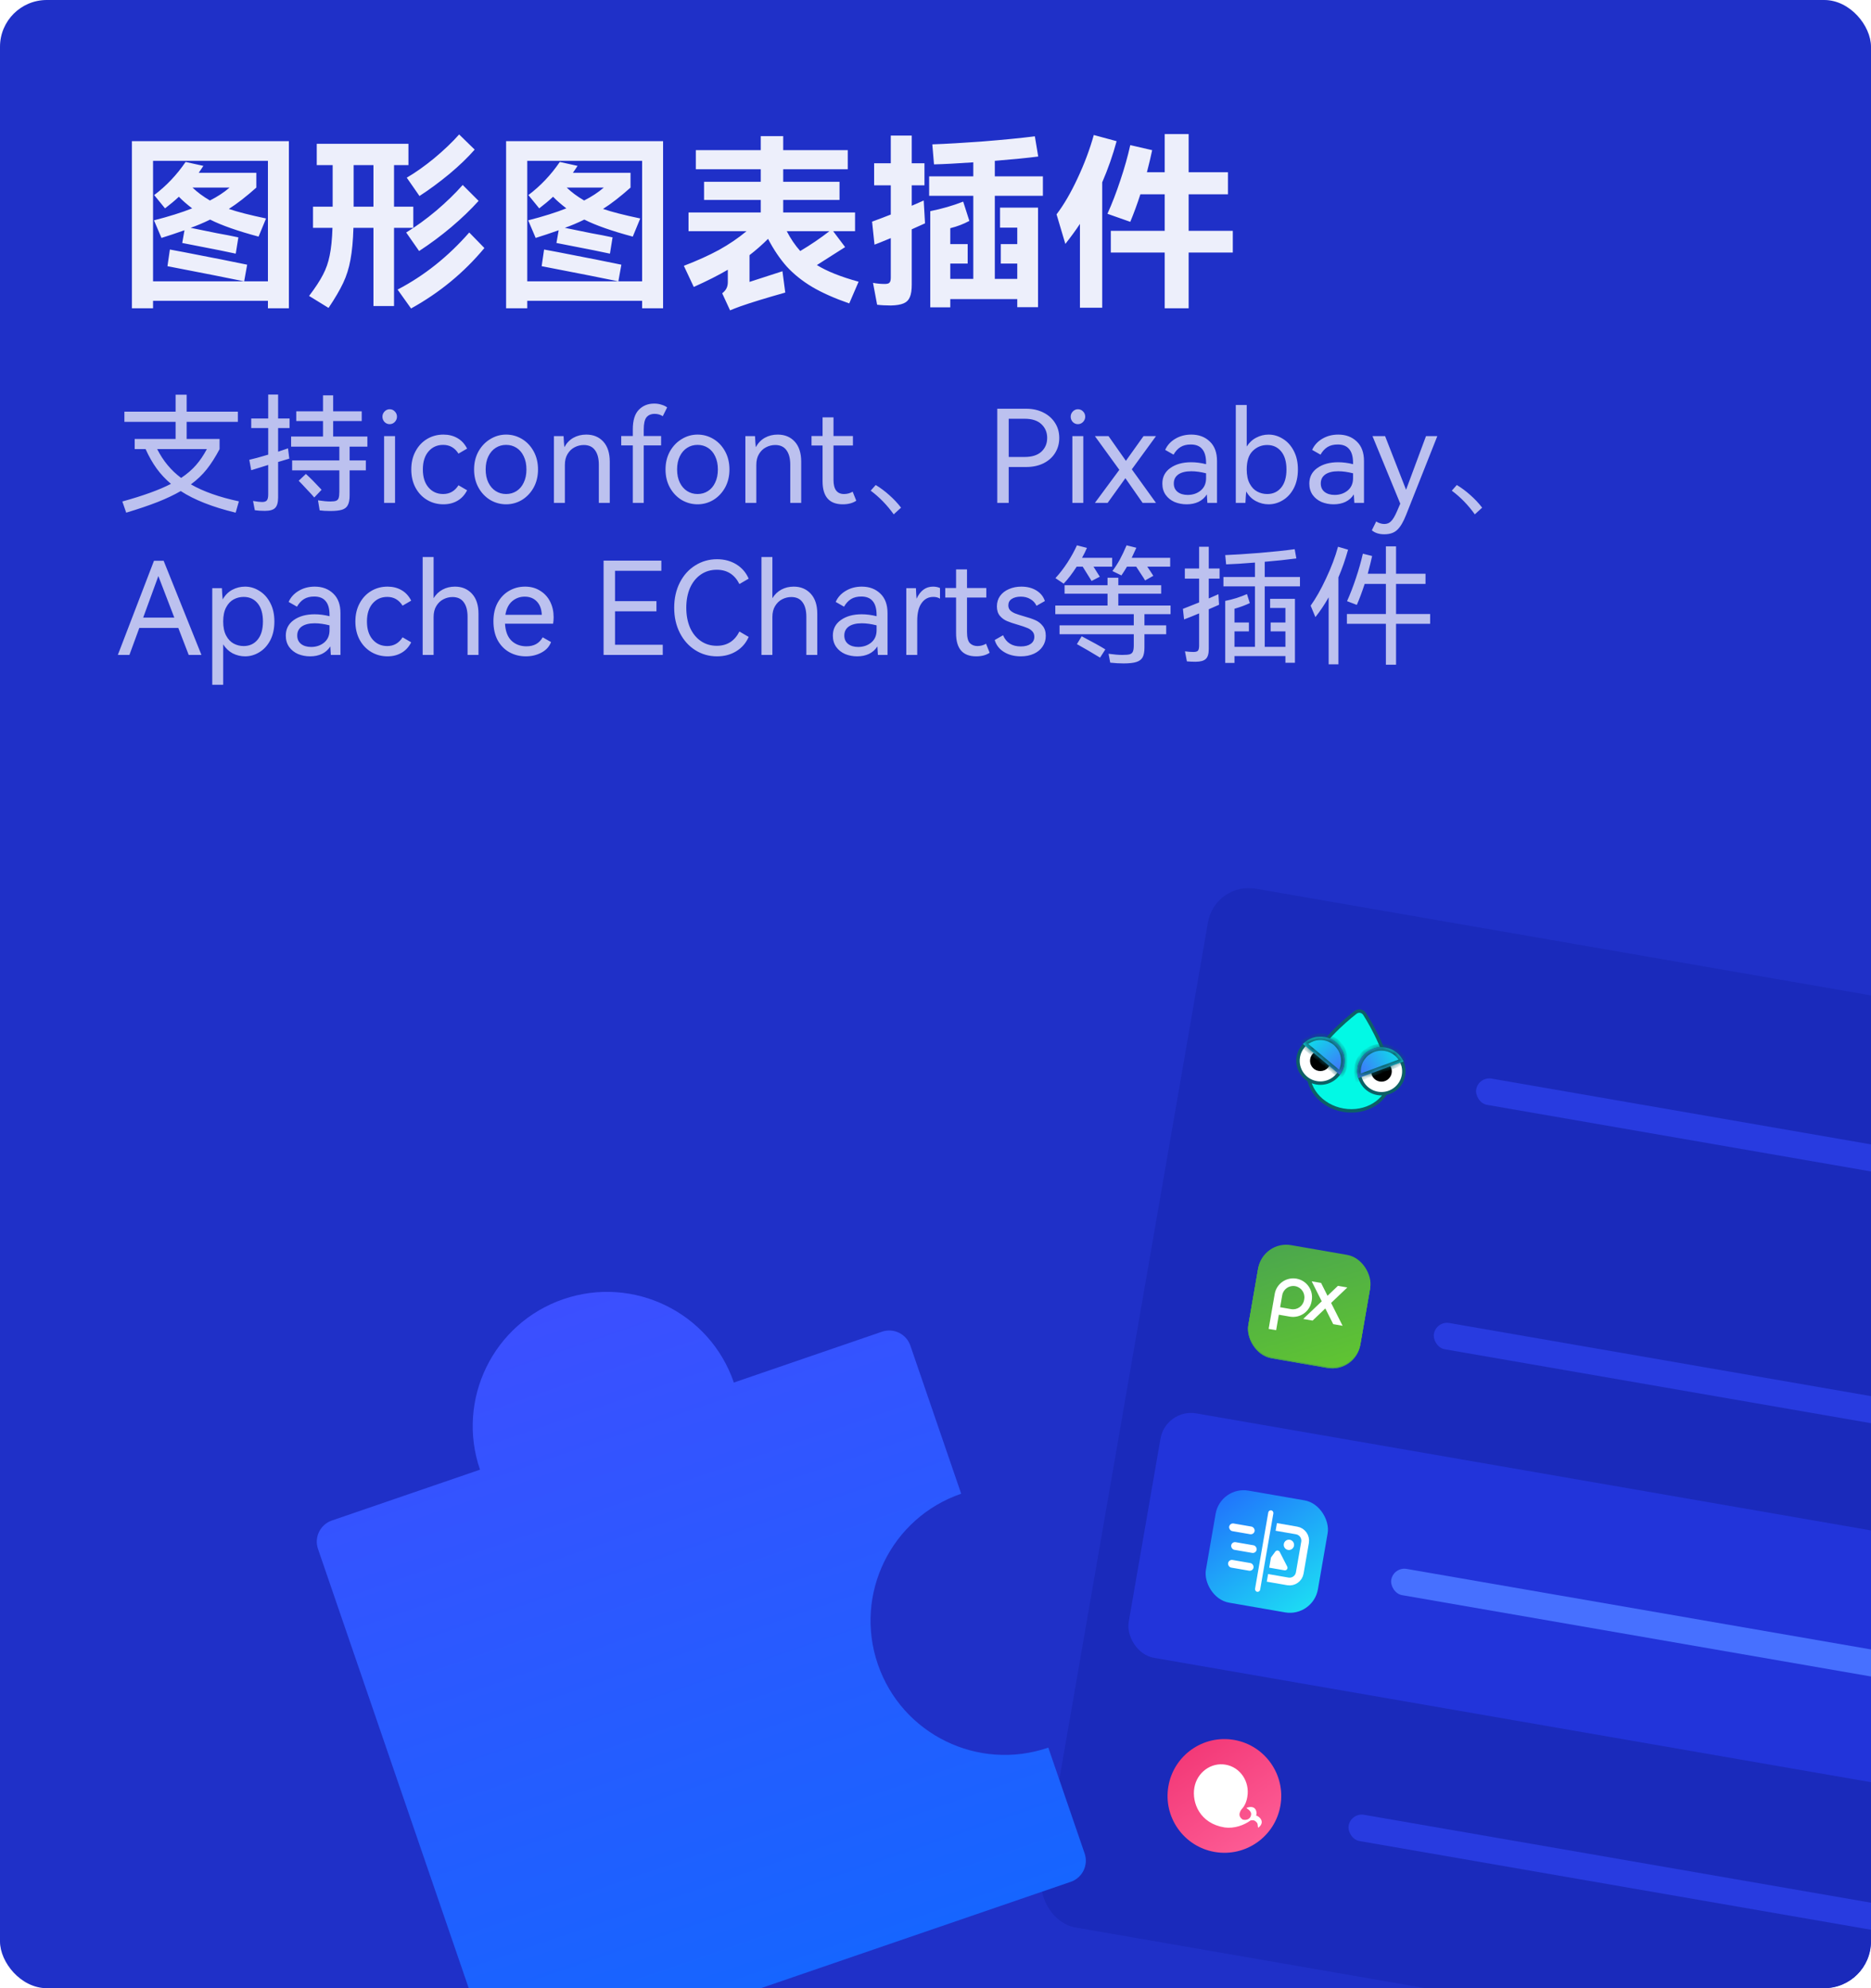 <svg width="320" height="340" viewBox="0 0 320 340" fill="none" xmlns="http://www.w3.org/2000/svg">
<g clip-path="url(#clip0_3707_108105)">
<rect width="320" height="340" rx="8" fill="#1F30C8"/>
<path d="M22.56 52.72V24.144H49.408V52.72H45.824V51.44H26.176V52.72H22.56ZM26.176 48.112H45.824V27.504H26.176V48.112ZM39.136 35.728C40.629 36.24 42.752 36.784 45.504 37.36L44.224 40.464C40.64 39.504 37.877 38.533 35.936 37.552C34.805 38.107 33.696 38.576 32.608 38.96C33.12 39.067 34.635 39.376 37.152 39.888C38.368 40.101 39.573 40.336 40.768 40.592L40.32 43.376C39.403 43.163 36.683 42.619 32.16 41.744L31.168 41.552L31.552 39.376C30.101 39.888 28.789 40.325 27.616 40.688L26.336 37.68C28.917 37.019 31.093 36.336 32.864 35.632C31.947 34.928 31.189 34.267 30.592 33.648C29.909 34.288 29.12 34.949 28.224 35.632L26.368 33.36C28.437 31.803 30.229 29.915 31.744 27.696L34.784 28.368C34.613 28.624 34.464 28.848 34.336 29.04C34.208 29.232 34.091 29.403 33.984 29.552H43.84V32.08C42.091 33.637 40.523 34.853 39.136 35.728ZM32.928 32.08C33.717 32.848 34.709 33.584 35.904 34.288C37.205 33.627 38.325 32.891 39.264 32.08H32.928ZM29.056 42.672L31.456 43.12C36.853 44.165 40.459 44.88 42.272 45.264L41.76 48.112C39.413 47.621 35.04 46.757 28.64 45.52L29.056 42.672ZM69.568 30.384C71.04 29.531 72.608 28.421 74.272 27.056C75.936 25.669 77.355 24.315 78.528 22.992L81.184 25.584C80.011 26.928 78.571 28.315 76.864 29.744C75.157 31.152 73.451 32.411 71.744 33.52L69.568 30.384ZM70.688 38.96H67.392V52.336H63.872V38.96H60.448C60.384 41.157 60.213 42.981 59.936 44.432C59.68 45.861 59.264 47.184 58.688 48.4C58.112 49.616 57.28 51.035 56.192 52.656L52.864 50.608C53.931 49.2 54.72 47.995 55.232 46.992C55.765 45.989 56.149 44.891 56.384 43.696C56.64 42.48 56.8 40.901 56.864 38.96H53.536V35.344H56.896V28.24H54.176V24.592H69.856V28.24H67.392V35.344H70.688V38.96ZM60.48 28.24V35.344H63.872V28.24H60.48ZM69.472 39.76C71.179 38.715 72.896 37.467 74.624 36.016C76.352 34.544 77.856 33.083 79.136 31.632L81.856 34.352C80.491 35.867 78.923 37.371 77.152 38.864C75.403 40.336 73.579 41.691 71.68 42.928L69.472 39.76ZM82.848 42.416C79.349 46.619 75.168 50.064 70.304 52.752L68 49.52C72.544 47.152 76.629 43.899 80.256 39.76L82.848 42.416ZM86.56 52.72V24.144H113.408V52.72H109.824V51.44H90.176V52.72H86.56ZM90.176 48.112H109.824V27.504H90.176V48.112ZM103.136 35.728C104.629 36.24 106.752 36.784 109.504 37.36L108.224 40.464C104.64 39.504 101.877 38.533 99.936 37.552C98.805 38.107 97.696 38.576 96.608 38.96C97.12 39.067 98.635 39.376 101.152 39.888C102.368 40.101 103.573 40.336 104.768 40.592L104.32 43.376C103.403 43.163 100.683 42.619 96.16 41.744L95.168 41.552L95.552 39.376C94.101 39.888 92.789 40.325 91.616 40.688L90.336 37.68C92.917 37.019 95.093 36.336 96.864 35.632C95.947 34.928 95.189 34.267 94.592 33.648C93.909 34.288 93.12 34.949 92.224 35.632L90.368 33.36C92.437 31.803 94.229 29.915 95.744 27.696L98.784 28.368C98.613 28.624 98.464 28.848 98.336 29.04C98.208 29.232 98.091 29.403 97.984 29.552H107.84V32.08C106.091 33.637 104.523 34.853 103.136 35.728ZM96.928 32.08C97.717 32.848 98.709 33.584 99.904 34.288C101.205 33.627 102.325 32.891 103.264 32.08H96.928ZM93.056 42.672L95.456 43.12C100.853 44.165 104.459 44.88 106.272 45.264L105.76 48.112C103.413 47.621 99.04 46.757 92.64 45.52L93.056 42.672ZM139.712 45.328C141.44 46.395 143.819 47.344 146.848 48.176L145.248 51.888C142.731 51.013 140.619 50.075 138.912 49.072C137.205 48.048 135.755 46.885 134.56 45.584C133.387 44.261 132.32 42.683 131.36 40.848C130.379 41.829 129.323 42.757 128.192 43.632V48.208L133.824 46.384L134.304 50.032C130.976 50.971 128.405 51.76 126.592 52.4C125.952 52.635 125.376 52.859 124.864 53.072L123.52 50.16C123.883 49.861 124.128 49.573 124.256 49.296C124.405 48.997 124.48 48.645 124.48 48.24V46.128C122.88 47.067 120.939 48.048 118.656 49.072L116.96 45.456C119.243 44.581 121.248 43.675 122.976 42.736C124.704 41.776 126.272 40.709 127.68 39.536H117.76V36.336H130.112V34.192H120.416V31.088H130.112V28.944H119.008V25.68H130.112V23.28H133.952V25.68H144.992V28.944H133.952V31.088H143.584V34.192H133.952V36.336H146.24V39.536H142.496L144.544 42.256L143.584 42.864C141.216 44.379 139.925 45.2 139.712 45.328ZM134.56 39.536C135.221 40.816 135.989 41.947 136.864 42.928C138.656 41.861 140.32 40.731 141.856 39.536H134.56ZM158.208 38.192L155.936 39.216V48.688C155.936 49.605 155.829 50.309 155.616 50.8C155.403 51.312 155.04 51.675 154.528 51.888C154.016 52.101 153.301 52.219 152.384 52.24C151.488 52.24 150.699 52.197 150.016 52.112L149.312 48.368C149.952 48.496 150.624 48.56 151.328 48.56C151.733 48.56 152 48.485 152.128 48.336C152.277 48.187 152.352 47.899 152.352 47.472V40.72C150.859 41.339 149.931 41.712 149.568 41.84L149.152 37.904C150.432 37.435 151.499 37.029 152.352 36.688V31.696H149.504V27.92H152.352V23.184H155.936V27.92H158.112V31.696H155.936V35.184L156.608 34.896L157.984 34.288L158.208 38.192ZM170.144 47.696H173.984V45.072H171.168V41.744H173.984V38.928H171.04V35.504H177.536V52.528H173.984V51.152H162.528V52.56H159.104V36.112C161.109 35.707 162.987 35.163 164.736 34.48L165.792 37.776C164.811 38.309 163.723 38.725 162.528 39.024V41.744H165.504V45.072H162.528V47.696H166.464V33.488H158.912V30.16H166.464V27.76C163.733 27.952 161.493 28.069 159.744 28.112L159.456 24.688C161.845 24.603 164.768 24.432 168.224 24.176C171.68 23.899 174.603 23.611 176.992 23.312L177.568 26.768C175.755 27.003 173.28 27.248 170.144 27.504V30.16H178.368V33.488H170.144V47.696ZM210.848 39.472V43.184H203.296V52.72H199.2V43.184H189.984V39.472H199.2V33.232H195.04C194.485 34.939 193.909 36.507 193.312 37.936L189.408 36.56C190.197 34.811 190.933 32.901 191.616 30.832C192.32 28.741 192.885 26.736 193.312 24.816L197.056 25.68C196.843 26.704 196.544 27.963 196.16 29.456H199.2V22.928H203.296V29.456H210.016V33.232H203.296V39.472H210.848ZM190.976 24.144C190.336 26.512 189.515 28.859 188.512 31.184V52.624H184.704V38.288C184 39.355 183.168 40.496 182.208 41.712L180.704 36.656C181.941 35.035 183.136 32.987 184.288 30.512C185.461 28.016 186.389 25.541 187.072 23.088L190.976 24.144Z" fill="white" fill-opacity="0.92"/>
<path d="M40.306 87.672C36.361 86.719 33.229 85.487 30.912 83.976C29.797 84.621 28.485 85.245 26.974 85.846C25.478 86.433 23.681 87.041 21.584 87.672L20.924 85.758C24.488 84.775 27.26 83.771 29.24 82.744C28.301 81.952 27.48 81.072 26.776 80.104C26.072 79.121 25.449 78.021 24.906 76.804H23.036V75.066H30.032V72.14H21.276V70.402H30.032V67.498H31.924V70.402H40.68V72.14H31.924V75.066H37.556V76.804C36.852 78.139 36.119 79.29 35.356 80.258C34.593 81.211 33.691 82.069 32.65 82.832C34.762 84.049 37.497 85.017 40.856 85.736L40.306 87.672ZM26.886 76.804C27.898 78.813 29.262 80.456 30.978 81.732C31.99 81.057 32.841 80.324 33.53 79.532C34.219 78.74 34.835 77.831 35.378 76.804H26.886ZM47.566 67.476V71.568H49.524V73.196H47.566V77.244L49.26 76.672L49.48 78.432L47.566 79.004V85.076C47.566 85.927 47.397 86.521 47.06 86.858C46.737 87.195 46.151 87.364 45.3 87.364C44.64 87.364 44.068 87.327 43.584 87.254L43.276 85.67C43.951 85.787 44.464 85.846 44.816 85.846C45.212 85.846 45.483 85.758 45.63 85.582C45.791 85.391 45.872 85.054 45.872 84.57V79.51C44.801 79.833 43.833 80.133 42.968 80.412L42.638 78.63C43.371 78.469 44.449 78.175 45.872 77.75V73.196H42.968V71.568H45.872V67.476H47.566ZM62.834 76.386H59.798V78.74H62.57V80.434H59.798V84.702C59.798 85.435 59.695 85.993 59.49 86.374C59.299 86.755 58.969 87.019 58.5 87.166C58.031 87.313 57.349 87.386 56.454 87.386C55.765 87.386 55.171 87.349 54.672 87.276L54.386 85.56C55.237 85.692 55.948 85.758 56.52 85.758C56.975 85.758 57.305 85.714 57.51 85.626C57.73 85.523 57.869 85.362 57.928 85.142C58.001 84.907 58.038 84.555 58.038 84.086V80.434H49.964V78.74H58.038V76.386H49.788V74.648H55.244V72.008H50.668V70.336H55.244V67.608H56.982V70.336H61.866V72.008H56.982V74.648H62.834V76.386ZM52.318 81.05C53.022 81.681 53.917 82.583 55.002 83.756L53.748 85.076C53.455 84.724 53.081 84.313 52.626 83.844C52.186 83.36 51.885 83.037 51.724 82.876C51.416 82.568 51.203 82.348 51.086 82.216L52.318 81.05ZM66.64 72.536C66.303 72.536 66.009 72.411 65.76 72.162C65.525 71.898 65.408 71.597 65.408 71.26C65.408 70.923 65.525 70.629 65.76 70.38C66.009 70.116 66.303 69.984 66.64 69.984C66.992 69.984 67.285 70.109 67.52 70.358C67.769 70.607 67.894 70.908 67.894 71.26C67.894 71.597 67.769 71.898 67.52 72.162C67.271 72.411 66.977 72.536 66.64 72.536ZM67.564 86H65.694V74.582H67.564V86ZM75.797 84.482C76.911 84.482 77.784 83.983 78.415 82.986L79.889 83.844C79.478 84.651 78.921 85.252 78.217 85.648C77.527 86.044 76.735 86.242 75.841 86.242C74.814 86.242 73.883 85.993 73.047 85.494C72.211 84.995 71.551 84.299 71.067 83.404C70.583 82.495 70.341 81.453 70.341 80.28C70.341 79.107 70.583 78.073 71.067 77.178C71.551 76.269 72.211 75.565 73.047 75.066C73.883 74.567 74.814 74.318 75.841 74.318C76.735 74.318 77.527 74.516 78.217 74.912C78.921 75.308 79.478 75.909 79.889 76.716L78.415 77.574C77.784 76.577 76.911 76.078 75.797 76.078C74.77 76.078 73.934 76.452 73.289 77.2C72.643 77.948 72.321 78.975 72.321 80.28C72.321 81.585 72.643 82.612 73.289 83.36C73.934 84.108 74.77 84.482 75.797 84.482ZM81.083 80.28C81.083 79.136 81.332 78.109 81.831 77.2C82.344 76.291 83.019 75.587 83.855 75.088C84.691 74.575 85.593 74.318 86.561 74.318C87.529 74.318 88.431 74.567 89.267 75.066C90.103 75.565 90.77 76.269 91.269 77.178C91.767 78.087 92.017 79.121 92.017 80.28C92.017 81.439 91.767 82.473 91.269 83.382C90.77 84.277 90.103 84.981 89.267 85.494C88.431 85.993 87.529 86.242 86.561 86.242C85.593 86.242 84.683 85.993 83.833 85.494C82.997 84.981 82.329 84.277 81.831 83.382C81.332 82.473 81.083 81.439 81.083 80.28ZM83.063 80.28C83.063 81.145 83.217 81.893 83.525 82.524C83.833 83.155 84.251 83.639 84.779 83.976C85.307 84.313 85.901 84.482 86.561 84.482C87.221 84.482 87.815 84.313 88.343 83.976C88.871 83.639 89.281 83.155 89.575 82.524C89.883 81.893 90.037 81.145 90.037 80.28C90.037 79.415 89.883 78.667 89.575 78.036C89.281 77.405 88.871 76.921 88.343 76.584C87.815 76.247 87.221 76.078 86.561 76.078C85.901 76.078 85.307 76.247 84.779 76.584C84.251 76.921 83.833 77.405 83.525 78.036C83.217 78.667 83.063 79.415 83.063 80.28ZM100.263 74.318C101.48 74.318 102.456 74.721 103.189 75.528C103.922 76.335 104.289 77.479 104.289 78.96V86H102.419V79.488C102.419 78.403 102.199 77.567 101.759 76.98C101.334 76.393 100.696 76.1 99.845 76.1C99.287 76.1 98.76 76.232 98.261 76.496C97.777 76.745 97.381 77.127 97.073 77.64C96.765 78.139 96.611 78.762 96.611 79.51V86H94.741V74.582H96.391C96.42 75.315 96.464 75.946 96.523 76.474C96.904 75.77 97.418 75.235 98.063 74.868C98.723 74.501 99.456 74.318 100.263 74.318ZM111.969 70.776C111.353 70.776 110.883 70.974 110.561 71.37C110.253 71.766 110.099 72.463 110.099 73.46V74.56H113.069V76.166H110.099V86H108.229V76.166H106.249V74.56H108.229V73.416C108.229 71.891 108.573 70.776 109.263 70.072C109.952 69.368 110.825 69.016 111.881 69.016C112.35 69.016 112.775 69.082 113.157 69.214C113.553 69.331 113.868 69.485 114.103 69.676L113.355 71.172C112.944 70.908 112.482 70.776 111.969 70.776ZM113.825 80.28C113.825 79.136 114.074 78.109 114.573 77.2C115.086 76.291 115.761 75.587 116.597 75.088C117.433 74.575 118.335 74.318 119.303 74.318C120.271 74.318 121.173 74.567 122.009 75.066C122.845 75.565 123.512 76.269 124.011 77.178C124.51 78.087 124.759 79.121 124.759 80.28C124.759 81.439 124.51 82.473 124.011 83.382C123.512 84.277 122.845 84.981 122.009 85.494C121.173 85.993 120.271 86.242 119.303 86.242C118.335 86.242 117.426 85.993 116.575 85.494C115.739 84.981 115.072 84.277 114.573 83.382C114.074 82.473 113.825 81.439 113.825 80.28ZM115.805 80.28C115.805 81.145 115.959 81.893 116.267 82.524C116.575 83.155 116.993 83.639 117.521 83.976C118.049 84.313 118.643 84.482 119.303 84.482C119.963 84.482 120.557 84.313 121.085 83.976C121.613 83.639 122.024 83.155 122.317 82.524C122.625 81.893 122.779 81.145 122.779 80.28C122.779 79.415 122.625 78.667 122.317 78.036C122.024 77.405 121.613 76.921 121.085 76.584C120.557 76.247 119.963 76.078 119.303 76.078C118.643 76.078 118.049 76.247 117.521 76.584C116.993 76.921 116.575 77.405 116.267 78.036C115.959 78.667 115.805 79.415 115.805 80.28ZM133.005 74.318C134.222 74.318 135.198 74.721 135.931 75.528C136.664 76.335 137.031 77.479 137.031 78.96V86H135.161V79.488C135.161 78.403 134.941 77.567 134.501 76.98C134.076 76.393 133.438 76.1 132.587 76.1C132.03 76.1 131.502 76.232 131.003 76.496C130.519 76.745 130.123 77.127 129.815 77.64C129.507 78.139 129.353 78.762 129.353 79.51V86H127.483V74.582H129.133C129.162 75.315 129.206 75.946 129.265 76.474C129.646 75.77 130.16 75.235 130.805 74.868C131.465 74.501 132.198 74.318 133.005 74.318ZM146.449 85.626C145.847 86.037 145.077 86.242 144.139 86.242C141.836 86.242 140.685 84.929 140.685 82.304V76.188H138.793V74.56H140.685V71.37H142.555V74.56H145.877V76.188H142.555V82.084C142.555 83.683 143.156 84.482 144.359 84.482C144.887 84.482 145.378 84.35 145.833 84.086L146.449 85.626ZM149.774 82.942C150.581 83.426 151.358 84.005 152.106 84.68C152.854 85.34 153.522 86.051 154.108 86.814L152.854 87.958C151.71 86.359 150.398 85.01 148.916 83.91L149.774 82.942ZM175.514 69.896C176.6 69.896 177.568 70.109 178.418 70.534C179.284 70.959 179.958 71.553 180.442 72.316C180.926 73.064 181.168 73.922 181.168 74.89C181.168 75.858 180.926 76.723 180.442 77.486C179.973 78.234 179.306 78.821 178.44 79.246C177.59 79.657 176.614 79.862 175.514 79.862H172.522V86H170.564V69.896H175.514ZM175.272 78.146C176.504 78.146 177.45 77.845 178.11 77.244C178.77 76.628 179.1 75.843 179.1 74.89C179.1 73.937 178.77 73.152 178.11 72.536C177.45 71.92 176.504 71.612 175.272 71.612H172.522V78.146H175.272ZM184.353 72.536C184.016 72.536 183.722 72.411 183.473 72.162C183.238 71.898 183.121 71.597 183.121 71.26C183.121 70.923 183.238 70.629 183.473 70.38C183.722 70.116 184.016 69.984 184.353 69.984C184.705 69.984 184.998 70.109 185.233 70.358C185.482 70.607 185.607 70.908 185.607 71.26C185.607 71.597 185.482 71.898 185.233 72.162C184.984 72.411 184.69 72.536 184.353 72.536ZM185.277 86H183.407V74.582H185.277V86ZM192.564 78.806L195.578 74.582H197.712L193.576 80.258L197.712 86H195.424L192.476 81.776L189.44 86H187.262L191.442 80.346L187.262 74.582H189.594L192.564 78.806ZM203.748 74.318C205.039 74.318 206.095 74.714 206.916 75.506C207.738 76.283 208.148 77.398 208.148 78.85V86H206.498C206.454 85.252 206.425 84.768 206.41 84.548C206.058 85.105 205.582 85.531 204.98 85.824C204.394 86.103 203.719 86.242 202.956 86.242C202.223 86.242 201.534 86.11 200.888 85.846C200.258 85.567 199.752 85.164 199.37 84.636C198.989 84.093 198.798 83.448 198.798 82.7C198.798 81.571 199.253 80.683 200.162 80.038C201.086 79.378 202.274 79.048 203.726 79.048C204.548 79.048 205.398 79.158 206.278 79.378V79.18C206.278 78.109 206.058 77.317 205.618 76.804C205.193 76.276 204.54 76.012 203.66 76.012C202.956 76.012 202.37 76.159 201.9 76.452C201.431 76.745 201.035 77.178 200.712 77.75L199.282 76.936C199.634 76.144 200.206 75.513 200.998 75.044C201.805 74.56 202.722 74.318 203.748 74.318ZM206.278 80.94C205.354 80.705 204.511 80.588 203.748 80.588C202.795 80.588 202.054 80.771 201.526 81.138C201.013 81.505 200.756 82.018 200.756 82.678C200.756 83.294 200.976 83.778 201.416 84.13C201.856 84.467 202.428 84.636 203.132 84.636C203.998 84.636 204.738 84.387 205.354 83.888C205.97 83.375 206.278 82.671 206.278 81.776V80.94ZM216.968 74.318C217.833 74.318 218.647 74.56 219.41 75.044C220.187 75.513 220.811 76.203 221.28 77.112C221.749 78.007 221.984 79.063 221.984 80.28C221.984 81.512 221.749 82.583 221.28 83.492C220.811 84.387 220.187 85.069 219.41 85.538C218.647 86.007 217.833 86.242 216.968 86.242C216.205 86.242 215.479 86.059 214.79 85.692C214.101 85.325 213.551 84.775 213.14 84.042C213.081 84.673 213.037 85.325 213.008 86H211.358V69.258H213.228V76.364C213.653 75.689 214.196 75.183 214.856 74.846C215.516 74.494 216.22 74.318 216.968 74.318ZM216.726 84.482C217.723 84.482 218.523 84.115 219.124 83.382C219.725 82.649 220.026 81.615 220.026 80.28C220.026 78.96 219.725 77.933 219.124 77.2C218.523 76.467 217.723 76.1 216.726 76.1C215.773 76.1 214.951 76.437 214.262 77.112C213.573 77.787 213.228 78.843 213.228 80.28C213.228 81.263 213.397 82.069 213.734 82.7C214.071 83.331 214.504 83.785 215.032 84.064C215.56 84.343 216.125 84.482 216.726 84.482ZM228.885 74.318C230.176 74.318 231.232 74.714 232.053 75.506C232.874 76.283 233.285 77.398 233.285 78.85V86H231.635C231.591 85.252 231.562 84.768 231.547 84.548C231.195 85.105 230.718 85.531 230.117 85.824C229.53 86.103 228.856 86.242 228.093 86.242C227.36 86.242 226.67 86.11 226.025 85.846C225.394 85.567 224.888 85.164 224.507 84.636C224.126 84.093 223.935 83.448 223.935 82.7C223.935 81.571 224.39 80.683 225.299 80.038C226.223 79.378 227.411 79.048 228.863 79.048C229.684 79.048 230.535 79.158 231.415 79.378V79.18C231.415 78.109 231.195 77.317 230.755 76.804C230.33 76.276 229.677 76.012 228.797 76.012C228.093 76.012 227.506 76.159 227.037 76.452C226.568 76.745 226.172 77.178 225.849 77.75L224.419 76.936C224.771 76.144 225.343 75.513 226.135 75.044C226.942 74.56 227.858 74.318 228.885 74.318ZM231.415 80.94C230.491 80.705 229.648 80.588 228.885 80.588C227.932 80.588 227.191 80.771 226.663 81.138C226.15 81.505 225.893 82.018 225.893 82.678C225.893 83.294 226.113 83.778 226.553 84.13C226.993 84.467 227.565 84.636 228.269 84.636C229.134 84.636 229.875 84.387 230.491 83.888C231.107 83.375 231.415 82.671 231.415 81.776V80.94ZM243.891 74.582H245.827L240.481 88.068C240.012 89.256 239.513 90.099 238.985 90.598C238.457 91.111 237.717 91.368 236.763 91.368C235.869 91.368 235.157 91.141 234.629 90.686L235.377 89.168C235.539 89.3 235.744 89.403 235.993 89.476C236.257 89.564 236.514 89.608 236.763 89.608C237.218 89.608 237.599 89.454 237.907 89.146C238.23 88.838 238.575 88.259 238.941 87.408L239.491 86.132L234.739 74.582H236.895L240.481 83.756L243.891 74.582ZM249.161 82.942C249.968 83.426 250.745 84.005 251.493 84.68C252.241 85.34 252.908 86.051 253.495 86.814L252.241 87.958C251.097 86.359 249.784 85.01 248.303 83.91L249.161 82.942ZM27.986 95.896L34.454 112H32.276L30.494 107.38H23.828L22.134 112H20.154L26.336 95.896H27.986ZM29.812 105.62L27.084 98.514L24.488 105.62H29.812ZM41.913 100.318C42.779 100.318 43.593 100.56 44.355 101.044C45.133 101.513 45.756 102.203 46.225 103.112C46.695 104.007 46.929 105.063 46.929 106.28C46.929 107.512 46.695 108.583 46.225 109.492C45.756 110.387 45.133 111.069 44.355 111.538C43.593 112.007 42.779 112.242 41.913 112.242C41.18 112.242 40.476 112.073 39.801 111.736C39.141 111.384 38.599 110.871 38.173 110.196V117.104H36.303V100.582H37.953C37.983 101.315 38.027 101.961 38.085 102.518C38.496 101.785 39.039 101.235 39.713 100.868C40.403 100.501 41.136 100.318 41.913 100.318ZM41.671 110.482C42.669 110.482 43.468 110.115 44.069 109.382C44.671 108.649 44.971 107.615 44.971 106.28C44.971 104.945 44.671 103.911 44.069 103.178C43.468 102.445 42.669 102.078 41.671 102.078C41.07 102.078 40.505 102.217 39.977 102.496C39.449 102.775 39.017 103.229 38.679 103.86C38.342 104.491 38.173 105.297 38.173 106.28C38.173 107.263 38.342 108.069 38.679 108.7C39.017 109.331 39.449 109.785 39.977 110.064C40.505 110.343 41.07 110.482 41.671 110.482ZM53.83 100.318C55.121 100.318 56.177 100.714 56.998 101.506C57.82 102.283 58.23 103.398 58.23 104.85V112H56.58C56.536 111.252 56.507 110.768 56.492 110.548C56.14 111.105 55.664 111.531 55.062 111.824C54.476 112.103 53.801 112.242 53.038 112.242C52.305 112.242 51.616 112.11 50.97 111.846C50.34 111.567 49.834 111.164 49.452 110.636C49.071 110.093 48.88 109.448 48.88 108.7C48.88 107.571 49.335 106.683 50.244 106.038C51.168 105.378 52.356 105.048 53.808 105.048C54.63 105.048 55.48 105.158 56.36 105.378V105.18C56.36 104.109 56.14 103.317 55.7 102.804C55.275 102.276 54.622 102.012 53.742 102.012C53.038 102.012 52.452 102.159 51.982 102.452C51.513 102.745 51.117 103.178 50.794 103.75L49.364 102.936C49.716 102.144 50.288 101.513 51.08 101.044C51.887 100.56 52.804 100.318 53.83 100.318ZM56.36 106.94C55.436 106.705 54.593 106.588 53.83 106.588C52.877 106.588 52.136 106.771 51.608 107.138C51.095 107.505 50.838 108.018 50.838 108.678C50.838 109.294 51.058 109.778 51.498 110.13C51.938 110.467 52.51 110.636 53.214 110.636C54.08 110.636 54.82 110.387 55.436 109.888C56.052 109.375 56.36 108.671 56.36 107.776V106.94ZM66.236 110.482C67.351 110.482 68.223 109.983 68.854 108.986L70.328 109.844C69.917 110.651 69.36 111.252 68.656 111.648C67.967 112.044 67.175 112.242 66.28 112.242C65.253 112.242 64.322 111.993 63.486 111.494C62.65 110.995 61.99 110.299 61.506 109.404C61.022 108.495 60.78 107.453 60.78 106.28C60.78 105.107 61.022 104.073 61.506 103.178C61.99 102.269 62.65 101.565 63.486 101.066C64.322 100.567 65.253 100.318 66.28 100.318C67.175 100.318 67.967 100.516 68.656 100.912C69.36 101.308 69.917 101.909 70.328 102.716L68.854 103.574C68.223 102.577 67.351 102.078 66.236 102.078C65.209 102.078 64.373 102.452 63.728 103.2C63.083 103.948 62.76 104.975 62.76 106.28C62.76 107.585 63.083 108.612 63.728 109.36C64.373 110.108 65.209 110.482 66.236 110.482ZM77.812 100.318C79 100.318 79.968 100.721 80.716 101.528C81.464 102.335 81.838 103.479 81.838 104.96V112H79.968V105.488C79.968 104.403 79.748 103.567 79.308 102.98C78.882 102.393 78.244 102.1 77.394 102.1C76.836 102.1 76.308 102.232 75.81 102.496C75.326 102.745 74.93 103.127 74.622 103.64C74.314 104.139 74.16 104.762 74.16 105.51V112H72.29V95.258H74.16V102.298C74.556 101.653 75.069 101.161 75.7 100.824C76.33 100.487 77.034 100.318 77.812 100.318ZM89.803 100.318C90.786 100.318 91.644 100.553 92.377 101.022C93.125 101.477 93.697 102.1 94.093 102.892C94.489 103.684 94.687 104.564 94.687 105.532C94.687 105.943 94.658 106.317 94.599 106.654H86.371C86.445 107.959 86.819 108.935 87.493 109.58C88.168 110.211 89.019 110.526 90.045 110.526C91.321 110.526 92.245 110.013 92.817 108.986L94.247 109.8C93.954 110.577 93.404 111.179 92.597 111.604C91.805 112.029 90.918 112.242 89.935 112.242C88.909 112.242 87.97 112.007 87.119 111.538C86.283 111.069 85.616 110.387 85.117 109.492C84.633 108.583 84.391 107.497 84.391 106.236C84.391 105.019 84.633 103.963 85.117 103.068C85.616 102.173 86.276 101.491 87.097 101.022C87.919 100.553 88.821 100.318 89.803 100.318ZM89.737 102.034C88.916 102.034 88.197 102.298 87.581 102.826C86.98 103.354 86.599 104.124 86.437 105.136H92.663C92.619 104.153 92.333 103.391 91.805 102.848C91.277 102.305 90.588 102.034 89.737 102.034ZM112.274 104.542H105.19V110.262H113.352V112H103.232V95.874H113.11V97.612H105.19V102.804H112.274V104.542ZM122.591 110.438C124.351 110.438 125.642 109.624 126.463 107.996L128.047 108.92C127.592 109.961 126.888 110.775 125.935 111.362C124.982 111.949 123.882 112.242 122.635 112.242C121.271 112.242 120.032 111.89 118.917 111.186C117.802 110.482 116.922 109.499 116.277 108.238C115.632 106.977 115.309 105.539 115.309 103.926C115.309 102.313 115.632 100.875 116.277 99.614C116.922 98.353 117.802 97.377 118.917 96.688C120.032 95.984 121.271 95.632 122.635 95.632C123.882 95.632 124.982 95.925 125.935 96.512C126.888 97.099 127.592 97.913 128.047 98.954L126.463 99.878C125.642 98.25 124.351 97.436 122.591 97.436C121.564 97.436 120.655 97.707 119.863 98.25C119.071 98.793 118.455 99.555 118.015 100.538C117.59 101.521 117.377 102.65 117.377 103.926C117.377 105.202 117.59 106.339 118.015 107.336C118.455 108.319 119.071 109.081 119.863 109.624C120.655 110.167 121.564 110.438 122.591 110.438ZM135.755 100.318C136.943 100.318 137.911 100.721 138.659 101.528C139.407 102.335 139.781 103.479 139.781 104.96V112H137.911V105.488C137.911 104.403 137.691 103.567 137.251 102.98C136.826 102.393 136.188 102.1 135.337 102.1C134.78 102.1 134.252 102.232 133.753 102.496C133.269 102.745 132.873 103.127 132.565 103.64C132.257 104.139 132.103 104.762 132.103 105.51V112H130.233V95.258H132.103V102.298C132.499 101.653 133.012 101.161 133.643 100.824C134.274 100.487 134.978 100.318 135.755 100.318ZM147.395 100.318C148.685 100.318 149.741 100.714 150.563 101.506C151.384 102.283 151.795 103.398 151.795 104.85V112H150.145C150.101 111.252 150.071 110.768 150.057 110.548C149.705 111.105 149.228 111.531 148.627 111.824C148.04 112.103 147.365 112.242 146.603 112.242C145.869 112.242 145.18 112.11 144.535 111.846C143.904 111.567 143.398 111.164 143.017 110.636C142.635 110.093 142.445 109.448 142.445 108.7C142.445 107.571 142.899 106.683 143.809 106.038C144.733 105.378 145.921 105.048 147.373 105.048C148.194 105.048 149.045 105.158 149.925 105.378V105.18C149.925 104.109 149.705 103.317 149.265 102.804C148.839 102.276 148.187 102.012 147.307 102.012C146.603 102.012 146.016 102.159 145.547 102.452C145.077 102.745 144.681 103.178 144.359 103.75L142.929 102.936C143.281 102.144 143.853 101.513 144.645 101.044C145.451 100.56 146.368 100.318 147.395 100.318ZM149.925 106.94C149.001 106.705 148.157 106.588 147.395 106.588C146.441 106.588 145.701 106.771 145.173 107.138C144.659 107.505 144.403 108.018 144.403 108.678C144.403 109.294 144.623 109.778 145.063 110.13C145.503 110.467 146.075 110.636 146.779 110.636C147.644 110.636 148.385 110.387 149.001 109.888C149.617 109.375 149.925 108.671 149.925 107.776V106.94ZM169.261 111.626C168.659 112.037 167.889 112.242 166.951 112.242C164.663 112.242 163.519 110.929 163.519 108.304V102.188H161.671V100.56H163.519V97.37H165.389V100.56H168.689V102.188H165.389V108.084C165.389 108.993 165.55 109.624 165.873 109.976C166.21 110.313 166.643 110.482 167.171 110.482C167.699 110.482 168.19 110.35 168.645 110.086L169.261 111.626ZM156.765 102.386C157.395 101.007 158.334 100.318 159.581 100.318C160.021 100.318 160.417 100.399 160.769 100.56V102.386C160.475 102.181 160.094 102.078 159.625 102.078C158.789 102.078 158.121 102.43 157.623 103.134C157.124 103.823 156.875 104.835 156.875 106.17V112H155.005V100.582H156.655C156.669 101.139 156.706 101.741 156.765 102.386ZM178.861 108.744C178.861 109.433 178.677 110.042 178.311 110.57C177.959 111.098 177.46 111.509 176.815 111.802C176.169 112.095 175.429 112.242 174.593 112.242C173.478 112.242 172.517 111.993 171.711 111.494C170.904 110.995 170.376 110.313 170.127 109.448L171.557 108.634C172.099 109.91 173.111 110.548 174.593 110.548C175.311 110.548 175.876 110.401 176.287 110.108C176.697 109.815 176.903 109.411 176.903 108.898C176.903 108.502 176.778 108.179 176.529 107.93C176.294 107.681 175.993 107.49 175.627 107.358C175.275 107.211 174.776 107.043 174.131 106.852C173.353 106.632 172.723 106.419 172.239 106.214C171.755 106.009 171.344 105.708 171.007 105.312C170.669 104.901 170.501 104.366 170.501 103.706C170.501 103.017 170.684 102.415 171.051 101.902C171.432 101.389 171.938 101 172.569 100.736C173.214 100.457 173.918 100.318 174.681 100.318C175.678 100.318 176.536 100.538 177.255 100.978C177.973 101.418 178.457 102.019 178.707 102.782L177.277 103.596C177.042 103.097 176.69 102.716 176.221 102.452C175.766 102.173 175.223 102.034 174.593 102.034C173.947 102.034 173.427 102.166 173.031 102.43C172.649 102.679 172.459 103.046 172.459 103.53C172.459 103.882 172.569 104.168 172.789 104.388C173.023 104.608 173.309 104.784 173.647 104.916C173.984 105.048 174.461 105.202 175.077 105.378C175.883 105.598 176.536 105.818 177.035 106.038C177.533 106.243 177.959 106.566 178.311 107.006C178.677 107.446 178.861 108.025 178.861 108.744ZM184.143 96.908C183.409 98.052 182.669 99.02 181.921 99.812L180.513 98.866C181.231 98.089 181.921 97.194 182.581 96.182C183.241 95.155 183.776 94.18 184.187 93.256L185.903 93.696C185.683 94.209 185.404 94.774 185.067 95.39H190.215V96.908H187.025L187.685 97.964L188.103 98.624L186.695 99.35L185.177 96.908H184.143ZM192.745 96.908C192.51 97.319 192.195 97.817 191.799 98.404L190.259 97.656C190.728 97.025 191.153 96.365 191.535 95.676C191.916 94.972 192.297 94.165 192.679 93.256L194.351 93.674L193.559 95.39H200.137V96.908H196.221C196.617 97.48 196.961 98.001 197.255 98.47L195.847 99.262L195.583 98.822C195.465 98.631 195.267 98.331 194.989 97.92C194.725 97.495 194.505 97.157 194.329 96.908H192.745ZM200.203 105.026H195.737V106.94H199.455V108.458H195.737V110.724C195.737 111.457 195.634 112.015 195.429 112.396C195.223 112.777 194.864 113.049 194.351 113.21C193.852 113.371 193.126 113.452 192.173 113.452C191.425 113.452 190.662 113.408 189.885 113.32L189.599 111.802C190.552 111.934 191.337 112 191.953 112C192.539 112 192.965 111.963 193.229 111.89C193.493 111.802 193.669 111.648 193.757 111.428C193.859 111.208 193.911 110.841 193.911 110.328V108.458H181.217V106.94H193.911V105.026H180.491V103.552H189.423V101.528H182.075V100.076H189.423V98.8H191.271V100.076H198.597V101.528H191.271V103.552H200.203V105.026ZM185.001 108.81C186.878 109.793 188.227 110.541 189.049 111.054L188.147 112.462C186.651 111.553 185.331 110.783 184.187 110.152L185.001 108.81ZM206.737 93.498V97.216H208.585V98.954H206.737V102.342L208.387 101.616L208.497 103.42L206.737 104.19V110.988C206.737 111.809 206.568 112.374 206.231 112.682C205.893 113.005 205.307 113.166 204.471 113.166C203.972 113.166 203.481 113.144 202.997 113.1L202.667 111.384C203.209 111.457 203.693 111.494 204.119 111.494C204.5 111.494 204.757 111.421 204.889 111.274C205.021 111.113 205.087 110.827 205.087 110.416V104.894C204.192 105.275 203.334 105.62 202.513 105.928L202.315 104.124C203.195 103.787 204.119 103.42 205.087 103.024V98.954H202.645V97.216H205.087V93.498H206.737ZM216.307 110.614H219.849V107.974H217.319V106.456H219.849V103.97H217.231V102.408H221.477V113.342H219.849V112.198H211.137V113.364H209.553V102.76C210.154 102.643 210.792 102.481 211.467 102.276C212.141 102.056 212.743 101.829 213.271 101.594L213.755 103.134C212.992 103.501 212.119 103.823 211.137 104.102V106.456H213.601V107.974H211.137V110.614H214.635V100.274H209.245V98.668H214.635V96.204C212.684 96.365 211.041 96.468 209.707 96.512L209.553 94.928C211.063 94.869 213.021 94.745 215.427 94.554C217.847 94.349 219.849 94.136 221.433 93.916L221.719 95.5C220.032 95.72 218.228 95.911 216.307 96.072V98.668H222.335V100.274H216.307V110.614ZM244.599 105.004V106.676H238.769V113.672H237.031V106.676H230.365V105.004H237.031V99.856H233.401C232.946 101.249 232.499 102.445 232.059 103.442L230.387 102.804C230.929 101.601 231.435 100.289 231.905 98.866C232.389 97.429 232.785 96.035 233.093 94.686L234.677 95.082C234.515 95.845 234.266 96.857 233.929 98.118H237.031V93.432H238.769V98.118H243.807V99.856H238.769V105.004H244.599ZM230.563 94.004C230.079 95.72 229.529 97.297 228.913 98.734V113.606H227.241V102.144C226.566 103.347 225.811 104.476 224.975 105.532L224.161 103.574C225.055 102.327 225.935 100.773 226.801 98.91C227.681 97.047 228.363 95.243 228.847 93.498L230.563 94.004Z" fill="white" fill-opacity="0.7"/>
<g filter="url(#filter0_dd_3707_108105)">
<g clip-path="url(#clip1_3707_108105)">
<rect x="207.805" y="149" width="194.441" height="180.3" rx="7.071" transform="rotate(9.838 207.805 149)" fill="#1A2ABB"/>
<path fill-rule="evenodd" clip-rule="evenodd" d="M229.741 188.084C233.588 188.751 237.181 186.563 237.764 183.196C237.607 178.792 234.722 173.737 233.406 171.649C233.059 171.098 232.335 170.972 231.823 171.374C229.88 172.898 225.463 176.686 223.831 180.78C223.247 184.146 225.893 187.416 229.741 188.084Z" fill="#02F9E5" stroke="#0D6066" stroke-width="0.589" stroke-linecap="round" stroke-linejoin="round"/>
<circle cx="4.125" cy="4.125" r="3.83" transform="matrix(-0.985 -0.171 -0.171 0.985 241.043 178.084)" fill="white" stroke="#0D6066" stroke-width="0.589"/>
<circle cx="1.768" cy="1.768" r="1.768" transform="matrix(-0.985 -0.171 -0.171 0.985 238.318 180.004)" fill="black"/>
<mask id="path-9-inside-1_3707_108105" fill="white">
<path fill-rule="evenodd" clip-rule="evenodd" d="M232.311 182.591L240.037 179.754C239.494 178.547 238.381 177.623 236.979 177.38C234.734 176.99 232.6 178.494 232.21 180.739C232.1 181.378 232.142 182.007 232.311 182.591Z"/>
</mask>
<path fill-rule="evenodd" clip-rule="evenodd" d="M232.311 182.591L240.037 179.754C239.494 178.547 238.381 177.623 236.979 177.38C234.734 176.99 232.6 178.494 232.21 180.739C232.1 181.378 232.142 182.007 232.311 182.591Z" fill="url(#paint0_linear_3707_108105)"/>
<path d="M232.311 182.591L232.515 183.144L231.922 183.362L231.746 182.755L232.311 182.591ZM240.037 179.754L240.575 179.512L240.834 180.089L240.24 180.307L240.037 179.754ZM232.108 182.038L239.834 179.201L240.24 180.307L232.515 183.144L232.108 182.038ZM239.5 179.996C239.034 178.96 238.079 178.169 236.878 177.96L237.08 176.799C238.682 177.077 239.955 178.135 240.575 179.512L239.5 179.996ZM236.878 177.96C234.954 177.627 233.124 178.916 232.791 180.839L231.63 180.638C232.075 178.073 234.515 176.354 237.08 176.799L236.878 177.96ZM232.791 180.839C232.696 181.388 232.732 181.927 232.877 182.426L231.746 182.755C231.552 182.088 231.503 181.367 231.63 180.638L232.791 180.839Z" fill="#0D6066" mask="url(#path-9-inside-1_3707_108105)"/>
<circle cx="225.824" cy="179.631" r="3.83" transform="rotate(9.838 225.824 179.631)" fill="white" stroke="#0D6066" stroke-width="0.589"/>
<circle cx="225.824" cy="179.631" r="1.768" transform="rotate(9.838 225.824 179.631)" fill="black"/>
<mask id="path-13-inside-2_3707_108105" fill="white">
<path fill-rule="evenodd" clip-rule="evenodd" d="M229.169 182.045L222.85 176.772C223.767 175.819 225.127 175.323 226.529 175.567C228.773 175.956 230.277 178.091 229.888 180.335C229.777 180.974 229.525 181.553 229.169 182.045Z"/>
</mask>
<path fill-rule="evenodd" clip-rule="evenodd" d="M229.169 182.045L222.85 176.772C223.767 175.819 225.127 175.323 226.529 175.567C228.773 175.956 230.277 178.091 229.888 180.335C229.777 180.974 229.525 181.553 229.169 182.045Z" fill="url(#paint1_linear_3707_108105)"/>
<path d="M229.169 182.045L228.792 182.497L229.277 182.902L229.647 182.39L229.169 182.045ZM222.85 176.772L222.425 176.364L221.987 176.82L222.472 177.225L222.85 176.772ZM229.547 181.592L223.227 176.32L222.472 177.225L228.792 182.497L229.547 181.592ZM223.274 177.181C224.062 176.363 225.227 175.939 226.428 176.147L226.629 174.986C225.027 174.708 223.473 175.276 222.425 176.364L223.274 177.181ZM226.428 176.147C228.352 176.481 229.641 178.311 229.307 180.234L230.468 180.436C230.913 177.871 229.194 175.431 226.629 174.986L226.428 176.147ZM229.307 180.234C229.212 180.783 228.996 181.278 228.692 181.7L229.647 182.39C230.054 181.827 230.342 181.165 230.468 180.436L229.307 180.234Z" fill="#0D6066" mask="url(#path-13-inside-2_3707_108105)"/>
<rect x="252.867" y="182.294" width="110.892" height="4.557" rx="2.279" transform="rotate(9.838 252.867 182.294)" fill="#283BE0"/>
<rect x="215.989" y="210.515" width="19.444" height="19.444" rx="4.861" transform="rotate(9.838 215.989 210.515)" fill="url(#paint2_linear_3707_108105)"/>
<rect x="215.989" y="210.515" width="19.444" height="19.444" rx="4.861" transform="rotate(9.838 215.989 210.515)" fill="#4CA84C"/>
<rect x="216.02" y="210.334" width="19.444" height="19.444" rx="4.861" transform="rotate(9.838 216.02 210.334)" fill="url(#paint3_linear_3707_108105)"/>
<path fill-rule="evenodd" clip-rule="evenodd" d="M223.068 220.388L223.04 220.549C222.86 221.59 221.87 222.287 220.829 222.107L218.944 221.78L219.299 219.735C219.479 218.694 220.469 217.996 221.51 218.177C222.551 218.357 223.249 219.347 223.068 220.388ZM218.015 219.512C218.319 217.762 219.983 216.59 221.733 216.893C223.483 217.197 224.655 218.861 224.352 220.611L224.324 220.771C224.02 222.521 222.356 223.693 220.606 223.39L218.721 223.063L218.262 225.71L216.979 225.488L217.493 222.52L217.494 222.52L218.015 219.512ZM224.338 217.345L225.942 217.623L227.048 219.824L228.831 218.124L230.435 218.402L227.663 221.045L229.628 224.955L228.024 224.676L226.673 221.989L224.496 224.065L222.892 223.786L226.059 220.767L224.338 217.345Z" fill="white"/>
<rect x="245.634" y="224.091" width="110.892" height="4.557" rx="2.279" transform="rotate(9.838 245.634 224.091)" fill="#283BE0"/>
<rect x="199.386" y="239.033" width="180.3" height="42.423" rx="5.303" transform="rotate(9.838 199.386 239.033)" fill="#2234DA"/>
<rect x="208.741" y="252.315" width="19.444" height="19.444" rx="4.861" transform="rotate(9.838 208.741 252.315)" fill="url(#paint4_linear_3707_108105)"/>
<path d="M218.282 259.353L221.766 259.957C222.727 260.123 223.372 261.038 223.205 262L222.299 267.225C222.132 268.187 221.217 268.832 220.255 268.665L216.772 268.061" stroke="white" stroke-width="1.326"/>
<rect x="216.993" y="256.438" width="0.884" height="14.141" rx="0.442" transform="rotate(9.838 216.993 256.438)" fill="white"/>
<rect x="210.34" y="258.652" width="4.419" height="1.326" rx="0.663" transform="rotate(9.838 210.34 258.652)" fill="white"/>
<rect x="210.684" y="261.847" width="4.419" height="1.326" rx="0.663" transform="rotate(9.838 210.684 261.847)" fill="white"/>
<rect x="210.156" y="264.89" width="4.419" height="1.326" rx="0.663" transform="rotate(9.838 210.156 264.89)" fill="white"/>
<circle cx="220.445" cy="262.417" r="0.884" transform="rotate(9.838 220.445 262.417)" fill="white"/>
<path d="M219.687 266.772L217.074 266.319L217.358 264.68C217.37 264.613 217.397 264.549 217.438 264.494L218.125 263.562C218.32 263.298 218.725 263.331 218.874 263.624L220.156 266.136C220.321 266.46 220.045 266.834 219.687 266.772Z" fill="white"/>
<rect x="238.339" y="266.141" width="110.892" height="4.557" rx="2.279" transform="rotate(9.838 238.339 266.141)" fill="#4770FF"/>
<circle cx="209.41" cy="305.355" r="9.722" transform="rotate(9.838 209.41 305.355)" fill="url(#paint5_linear_3707_108105)"/>
<path d="M209.621 300.01C212.122 300.444 213.784 302.904 213.333 305.504C213.277 305.829 213.112 306.865 212.319 307.674C211.555 308.801 212.362 309.234 212.504 309.378C212.935 309.546 213.819 309.477 213.971 308.61C214.116 307.782 212.989 307.455 213.227 307.375C214.954 306.79 215.02 308.351 214.833 308.707C215.327 308.801 216.466 309.771 215.265 310.743C215.032 310.932 215.235 310.196 214.952 309.902C214.663 309.591 214.453 309.436 213.887 309.546C212.768 310.36 211.107 310.974 209.45 310.744C205.217 310.07 203.823 306.534 204.274 303.933C204.725 301.333 207.119 299.576 209.621 300.01Z" fill="white"/>
<rect x="231.051" y="308.19" width="110.892" height="4.557" rx="2.279" transform="rotate(9.838 231.051 308.19)" fill="#283BE0"/>
</g>
</g>
<path fill-rule="evenodd" clip-rule="evenodd" d="M56.764 260.023L82.095 251.33C77.981 239.341 84.365 226.286 96.354 222.171C108.344 218.056 121.399 224.44 125.514 236.429L150.84 227.737C152.839 227.052 155.014 228.116 155.7 230.114L164.393 255.443C152.404 259.558 146.021 272.613 150.136 284.602C154.25 296.592 167.305 302.976 179.294 298.862L185.503 316.953C186.189 318.952 185.125 321.128 183.126 321.814L89.05 354.1C87.052 354.785 84.876 353.721 84.19 351.723L54.388 264.884C53.702 262.885 54.766 260.709 56.764 260.023Z" fill="url(#paint6_linear_3707_108105)"/>
</g>
<defs>
<filter id="filter0_dd_3707_108105" x="168.16" y="141.929" width="240.065" height="228.548" filterUnits="userSpaceOnUse" color-interpolation-filters="sRGB">
<feFlood flood-opacity="0" result="BackgroundImageFix"/>
<feColorMatrix in="SourceAlpha" type="matrix" values="0 0 0 0 0 0 0 0 0 0 0 0 0 0 0 0 0 0 127 0" result="hardAlpha"/>
<feOffset dy="1.768"/>
<feGaussianBlur stdDeviation="4.419"/>
<feColorMatrix type="matrix" values="0 0 0 0 0 0 0 0 0 0 0 0 0 0 0 0 0 0 0.08 0"/>
<feBlend mode="normal" in2="BackgroundImageFix" result="effect1_dropShadow_3707_108105"/>
<feColorMatrix in="SourceAlpha" type="matrix" values="0 0 0 0 0 0 0 0 0 0 0 0 0 0 0 0 0 0 127 0" result="hardAlpha"/>
<feOffset/>
<feGaussianBlur stdDeviation="1.768"/>
<feColorMatrix type="matrix" values="0 0 0 0 0 0 0 0 0 0 0 0 0 0 0 0 0 0 0.05 0"/>
<feBlend mode="normal" in2="effect1_dropShadow_3707_108105" result="effect2_dropShadow_3707_108105"/>
<feBlend mode="normal" in="SourceGraphic" in2="effect2_dropShadow_3707_108105" result="shape"/>
</filter>
<linearGradient id="paint0_linear_3707_108105" x1="239.882" y1="177.883" x2="231.908" y2="182.48" gradientUnits="userSpaceOnUse">
<stop stop-color="#08EAE8"/>
<stop offset="1" stop-color="#456AFC"/>
</linearGradient>
<linearGradient id="paint1_linear_3707_108105" x1="223.626" y1="175.063" x2="229.586" y2="182.077" gradientUnits="userSpaceOnUse">
<stop stop-color="#08EAE8"/>
<stop offset="1" stop-color="#456AFC"/>
</linearGradient>
<linearGradient id="paint2_linear_3707_108105" x1="221.292" y1="210.515" x2="231.456" y2="230.843" gradientUnits="userSpaceOnUse">
<stop stop-color="#4CA84C"/>
<stop offset="1" stop-color="#60C531"/>
</linearGradient>
<linearGradient id="paint3_linear_3707_108105" x1="221.323" y1="210.334" x2="231.487" y2="230.662" gradientUnits="userSpaceOnUse">
<stop stop-color="#4CA84C"/>
<stop offset="1" stop-color="#60C531"/>
</linearGradient>
<linearGradient id="paint4_linear_3707_108105" x1="204.322" y1="247.896" x2="232.604" y2="276.179" gradientUnits="userSpaceOnUse">
<stop stop-color="#2152FF"/>
<stop offset="1" stop-color="#1CFFF1"/>
</linearGradient>
<linearGradient id="paint5_linear_3707_108105" x1="199.688" y1="295.633" x2="219.132" y2="315.077" gradientUnits="userSpaceOnUse">
<stop stop-color="#F13372"/>
<stop offset="0.999" stop-color="#FF629A"/>
</linearGradient>
<linearGradient id="paint6_linear_3707_108105" x1="96.352" y1="222.172" x2="136.088" y2="337.957" gradientUnits="userSpaceOnUse">
<stop stop-color="#3C4FFF"/>
<stop offset="1" stop-color="#1665FF"/>
</linearGradient>
<clipPath id="clip0_3707_108105">
<rect width="320" height="340" rx="8" fill="white"/>
</clipPath>
<clipPath id="clip1_3707_108105">
<rect x="207.805" y="149" width="194.441" height="180.3" rx="7.071" transform="rotate(9.838 207.805 149)" fill="white"/>
</clipPath>
</defs>
</svg>
